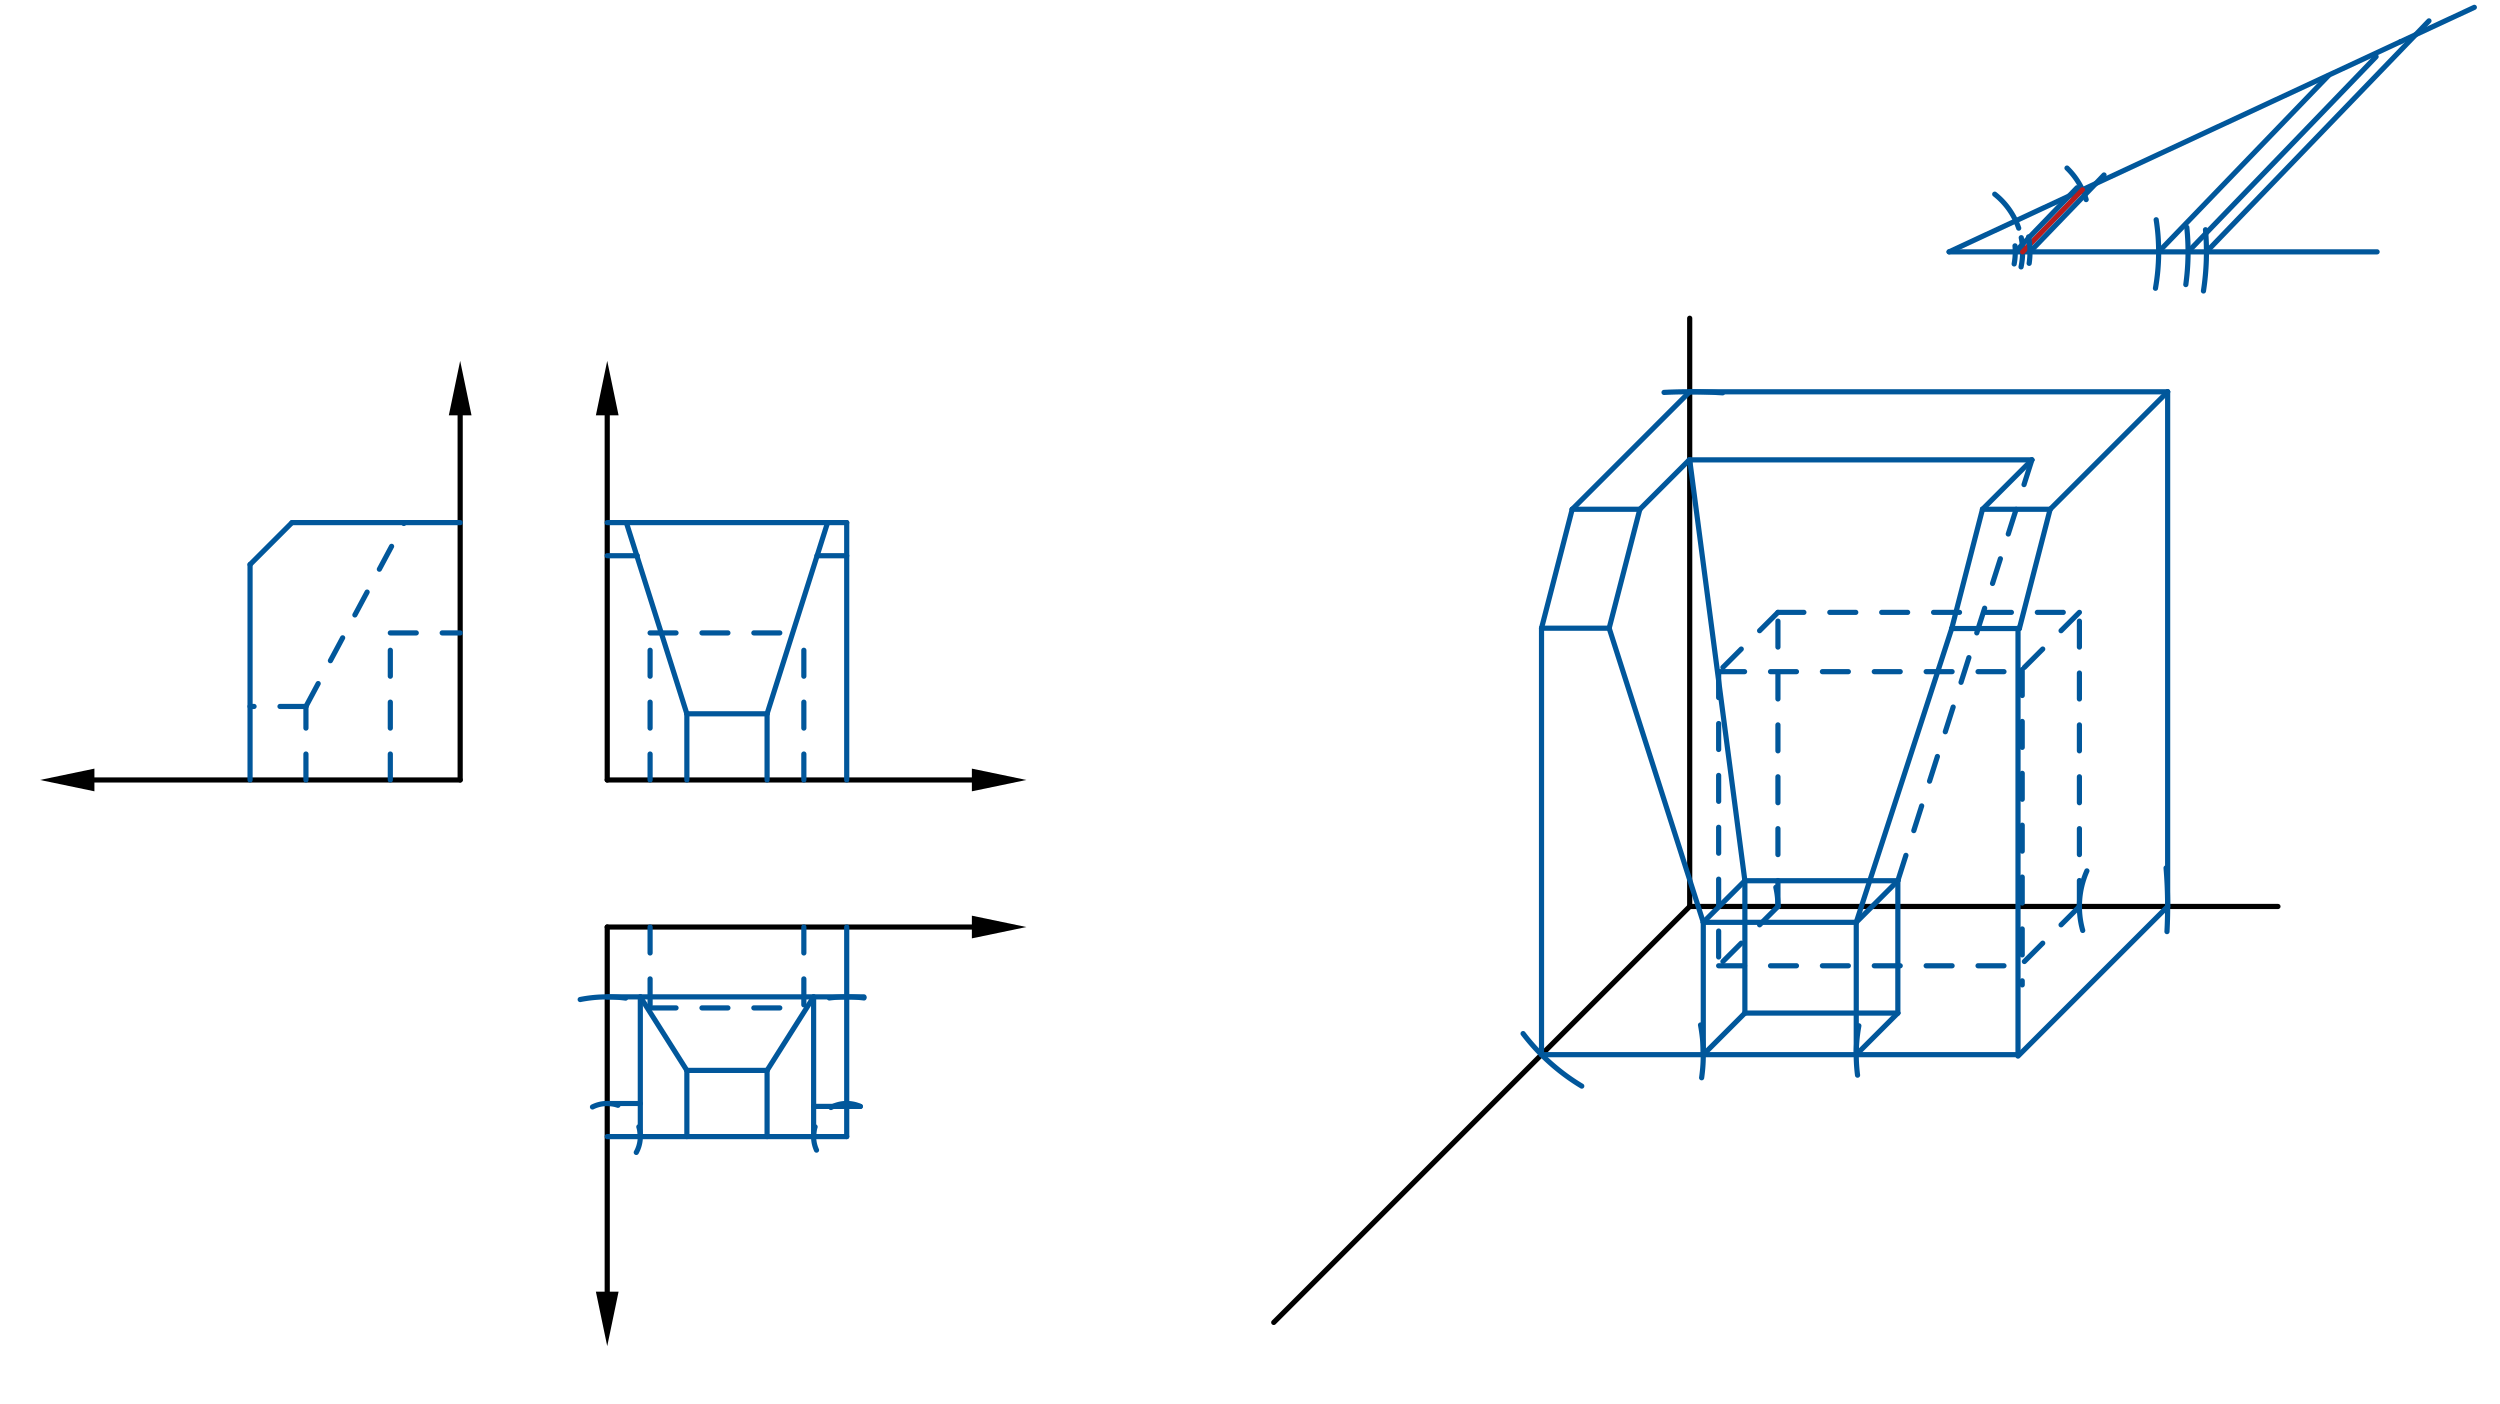 <svg xmlns="http://www.w3.org/2000/svg" class="svg--816" height="100%" preserveAspectRatio="xMidYMid meet" viewBox="0 0 963.78 541.417" width="100%"><defs><marker id="marker-arrow" markerHeight="16" markerUnits="userSpaceOnUse" markerWidth="24" orient="auto-start-reverse" refX="24" refY="4" viewBox="0 0 24 8"><path d="M 0 0 L 24 4 L 0 8 z" stroke="inherit"></path></marker></defs><g class="aux-layer--949"></g><g class="main-layer--75a"><g class="element--733"><line stroke="#000000" stroke-dasharray="none" stroke-linecap="round" stroke-width="2" x1="177.4" x2="36.4" y1="300.688" y2="300.688"></line><path d="M15.4,300.688 l21,4.375 l0,-8.75 z" fill="#000000" stroke="#000000" stroke-width="0" transform="rotate(0, 15.4, 300.688)"></path></g><g class="element--733"><line stroke="#000000" stroke-dasharray="none" stroke-linecap="round" stroke-width="2" x1="234.093" x2="374.668" y1="300.688" y2="300.688"></line><path d="M395.668,300.688 l21,4.375 l0,-8.75 z" fill="#000000" stroke="#000000" stroke-width="0" transform="rotate(180, 395.668, 300.688)"></path></g><g class="element--733"><line stroke="#000000" stroke-dasharray="none" stroke-linecap="round" stroke-width="2" x1="234.093" x2="234.093" y1="300.688" y2="160.113"></line><path d="M234.093,139.113 l21,4.375 l0,-8.75 z" fill="#000000" stroke="#000000" stroke-width="0" transform="rotate(90, 234.093, 139.113)"></path></g><g class="element--733"><line stroke="#000000" stroke-dasharray="none" stroke-linecap="round" stroke-width="2" x1="177.4" x2="177.4" y1="300.688" y2="160.113"></line><path d="M177.4,139.113 l21,4.375 l0,-8.75 z" fill="#000000" stroke="#000000" stroke-width="0" transform="rotate(90, 177.4, 139.113)"></path></g><g class="element--733"><line stroke="#000000" stroke-dasharray="none" stroke-linecap="round" stroke-width="2" x1="234.093" x2="234.093" y1="357.38" y2="497.955"></line><path d="M234.093,518.955 l21,4.375 l0,-8.75 z" fill="#000000" stroke="#000000" stroke-width="0" transform="rotate(270, 234.093, 518.955)"></path></g><g class="element--733"><line stroke="#000000" stroke-dasharray="none" stroke-linecap="round" stroke-width="2" x1="234.093" x2="374.668" y1="357.38" y2="357.38"></line><path d="M395.668,357.38 l21,4.375 l0,-8.75 z" fill="#000000" stroke="#000000" stroke-width="0" transform="rotate(180, 395.668, 357.38)"></path></g><g class="element--733"><line stroke="#000000" stroke-dasharray="none" stroke-linecap="round" stroke-width="2" x1="651.4" x2="651.4" y1="122.688" y2="349.459"></line></g><g class="element--733"><line stroke="#000000" stroke-dasharray="none" stroke-linecap="round" stroke-width="2" x1="651.4" x2="878.172" y1="349.459" y2="349.459"></line></g><g class="element--733"><line stroke="#000000" stroke-dasharray="none" stroke-linecap="round" stroke-width="2" x1="651.4" x2="491.048" y1="349.459" y2="509.811"></line></g><g class="element--733"><line stroke="#01579B" stroke-dasharray="10" stroke-linecap="round" stroke-width="2" x1="117.943" x2="117.943" y1="300.688" y2="272.341"></line></g><g class="element--733"><line stroke="#01579B" stroke-dasharray="10" stroke-linecap="round" stroke-width="2" x1="117.943" x2="96.4" y1="272.341" y2="272.341"></line></g><g class="element--733"><line stroke="#01579B" stroke-dasharray="10" stroke-linecap="round" stroke-width="2" x1="150.471" x2="150.471" y1="300.688" y2="243.995"></line></g><g class="element--733"><line stroke="#01579B" stroke-dasharray="10" stroke-linecap="round" stroke-width="2" x1="150.471" x2="177.4" y1="243.995" y2="243.995"></line></g><g class="element--733"><line stroke="#01579B" stroke-dasharray="none" stroke-linecap="round" stroke-width="2" x1="112.557" x2="96.4" y1="201.475" y2="217.632"></line></g><g class="element--733"><line stroke="#01579B" stroke-dasharray="none" stroke-linecap="round" stroke-width="2" x1="177.4" x2="112.557" y1="201.475" y2="201.475"></line></g><g class="element--733"><line stroke="#01579B" stroke-dasharray="none" stroke-linecap="round" stroke-width="2" x1="96.4" x2="96.4" y1="300.688" y2="217.632"></line></g><g class="element--733"><line stroke="#01579B" stroke-dasharray="10" stroke-linecap="round" stroke-width="2" x1="117.943" x2="155.857" y1="272.341" y2="201.475"></line></g><g class="element--733"><line stroke="#01579B" stroke-dasharray="none" stroke-linecap="round" stroke-width="2" x1="326.417" x2="326.417" y1="300.688" y2="201.475"></line></g><g class="element--733"><line stroke="#01579B" stroke-dasharray="none" stroke-linecap="round" stroke-width="2" x1="326.417" x2="234.093" y1="201.475" y2="201.475"></line></g><g class="element--733"><line stroke="#01579B" stroke-dasharray="10" stroke-linecap="round" stroke-width="2" x1="250.619" x2="250.619" y1="300.688" y2="243.995"></line></g><g class="element--733"><line stroke="#01579B" stroke-dasharray="10" stroke-linecap="round" stroke-width="2" x1="309.891" x2="309.891" y1="300.688" y2="243.995"></line></g><g class="element--733"><line stroke="#01579B" stroke-dasharray="10" stroke-linecap="round" stroke-width="2" x1="250.619" x2="309.891" y1="243.995" y2="243.995"></line></g><g class="element--733"><line stroke="#01579B" stroke-dasharray="none" stroke-linecap="round" stroke-width="2" x1="264.792" x2="264.792" y1="300.688" y2="275.176"></line></g><g class="element--733"><line stroke="#01579B" stroke-dasharray="none" stroke-linecap="round" stroke-width="2" x1="295.718" x2="295.718" y1="300.688" y2="275.176"></line></g><g class="element--733"><line stroke="#01579B" stroke-dasharray="none" stroke-linecap="round" stroke-width="2" x1="264.792" x2="295.718" y1="275.176" y2="275.176"></line></g><g class="element--733"><line stroke="#01579B" stroke-dasharray="none" stroke-linecap="round" stroke-width="2" x1="241.463" x2="264.792" y1="201.475" y2="275.176"></line></g><g class="element--733"><line stroke="#01579B" stroke-dasharray="none" stroke-linecap="round" stroke-width="2" x1="319.047" x2="295.718" y1="201.475" y2="275.176"></line></g><g class="element--733"><line stroke="#01579B" stroke-dasharray="none" stroke-linecap="round" stroke-width="2" x1="234.093" x2="245.674" y1="214.231" y2="214.231"></line></g><g class="element--733"><line stroke="#01579B" stroke-dasharray="none" stroke-linecap="round" stroke-width="2" x1="326.417" x2="314.954" y1="214.231" y2="214.231"></line></g><g class="element--733"><line stroke="#01579B" stroke-dasharray="none" stroke-linecap="round" stroke-width="2" x1="234.093" x2="326.417" y1="438.168" y2="438.168"></line></g><g class="element--733"><line stroke="#01579B" stroke-dasharray="none" stroke-linecap="round" stroke-width="2" x1="326.417" x2="326.417" y1="438.168" y2="357.38"></line></g><g class="element--733"><path d="M 238.23 426.101 A 12.756 12.756 0 0 0 228.416 426.745" fill="none" stroke="#01579B" stroke-dasharray="none" stroke-linecap="round" stroke-width="2"></path></g><g class="element--733"><path d="M 331.662 426.54 A 12.756 12.756 0 0 0 320.339 426.953" fill="none" stroke="#01579B" stroke-dasharray="none" stroke-linecap="round" stroke-width="2"></path></g><g class="element--733"><path d="M 245.294 444.271 A 12.756 12.756 0 0 0 246.285 434.416" fill="none" stroke="#01579B" stroke-dasharray="none" stroke-linecap="round" stroke-width="2"></path></g><g class="element--733"><path d="M 314.776 443.383 A 12.756 12.756 0 0 1 314.227 434.412" fill="none" stroke="#01579B" stroke-dasharray="none" stroke-linecap="round" stroke-width="2"></path></g><g class="element--733"><path d="M 241.176 384.777 A 53.858 53.858 0 0 0 223.672 385.327" fill="none" stroke="#01579B" stroke-dasharray="none" stroke-linecap="round" stroke-width="2"></path></g><g class="element--733"><path d="M 319.73 384.726 A 53.858 53.858 0 0 1 333.072 384.722" fill="none" stroke="#01579B" stroke-dasharray="none" stroke-linecap="round" stroke-width="2"></path></g><g class="element--733"><line stroke="#01579B" stroke-dasharray="none" stroke-linecap="round" stroke-width="2" x1="234.093" x2="333.072" y1="384.31" y2="384.31"></line></g><g class="element--733"><line stroke="#01579B" stroke-dasharray="none" stroke-linecap="round" stroke-width="2" x1="264.792" x2="295.718" y1="412.656" y2="412.656"></line></g><g class="element--733"><line stroke="#01579B" stroke-dasharray="none" stroke-linecap="round" stroke-width="2" x1="295.718" x2="295.718" y1="412.656" y2="438.168"></line></g><g class="element--733"><line stroke="#01579B" stroke-dasharray="none" stroke-linecap="round" stroke-width="2" x1="264.792" x2="264.792" y1="412.656" y2="438.168"></line></g><g class="element--733"><line stroke="#01579B" stroke-dasharray="none" stroke-linecap="round" stroke-width="2" x1="331.662" x2="313.661" y1="426.54" y2="426.54"></line></g><g class="element--733"><line stroke="#01579B" stroke-dasharray="none" stroke-linecap="round" stroke-width="2" x1="234.093" x2="246.849" y1="425.412" y2="425.412"></line></g><g class="element--733"><line stroke="#01579B" stroke-dasharray="none" stroke-linecap="round" stroke-width="2" x1="246.849" x2="246.849" y1="438.168" y2="384.31"></line></g><g class="element--733"><line stroke="#01579B" stroke-dasharray="none" stroke-linecap="round" stroke-width="2" x1="313.661" x2="313.661" y1="438.168" y2="384.31"></line></g><g class="element--733"><line stroke="#01579B" stroke-dasharray="none" stroke-linecap="round" stroke-width="2" x1="295.718" x2="313.661" y1="412.656" y2="384.31"></line></g><g class="element--733"><line stroke="#01579B" stroke-dasharray="none" stroke-linecap="round" stroke-width="2" x1="264.792" x2="246.849" y1="412.656" y2="384.31"></line></g><g class="element--733"><line stroke="#01579B" stroke-dasharray="10" stroke-linecap="round" stroke-width="2" x1="250.619" x2="250.619" y1="357.38" y2="388.562"></line></g><g class="element--733"><line stroke="#01579B" stroke-dasharray="10" stroke-linecap="round" stroke-width="2" x1="309.891" x2="309.891" y1="357.38" y2="388.562"></line></g><g class="element--733"><line stroke="#01579B" stroke-dasharray="10" stroke-linecap="round" stroke-width="2" x1="250.619" x2="309.891" y1="388.562" y2="388.562"></line></g><g class="element--733"><line stroke="#01579B" stroke-dasharray="none" stroke-linecap="round" stroke-width="2" x1="751.4" x2="916.4" y1="97.087" y2="97.087"></line></g><g class="element--733"><line stroke="#01579B" stroke-dasharray="none" stroke-linecap="round" stroke-width="2" x1="751.4" x2="925.4" y1="97.087" y2="16.087"></line></g><g class="element--733"><path d="M 779.145 102.895 A 28.346 28.346 0 0 0 779.217 91.633" fill="none" stroke="#01579B" stroke-dasharray="none" stroke-linecap="round" stroke-width="2"></path></g><g class="element--733"><path d="M 768.995 74.863 A 28.346 28.346 0 0 1 778.234 87.952" fill="none" stroke="#01579B" stroke-dasharray="none" stroke-linecap="round" stroke-width="2"></path></g><g class="element--733"><path d="M 804.239 76.944 A 28.346 28.346 0 0 0 796.853 64.795" fill="none" stroke="#01579B" stroke-dasharray="none" stroke-linecap="round" stroke-width="2"></path></g><g class="element--733"><path d="M 842.657 109.708 A 92.126 92.126 0 0 0 843.04 87.64" fill="none" stroke="#01579B" stroke-dasharray="none" stroke-linecap="round" stroke-width="2"></path></g><g class="element--733"><line stroke="#B71C1C" stroke-dasharray="none" stroke-linecap="round" stroke-width="2" x1="779.746" x2="802.797" y1="97.087" y2="73.161"></line></g><g class="element--733"><line stroke="#01579B" stroke-dasharray="none" stroke-linecap="round" stroke-width="2" x1="843.526" x2="916.014" y1="97.087" y2="21.846"></line></g><g class="element--733"><path d="M 835.397 359.14 A 184.252 184.252 0 0 0 835.052 334.601" fill="none" stroke="#01579B" stroke-dasharray="none" stroke-linecap="round" stroke-width="2"></path></g><g class="element--733"><path d="M 849.459 112.173 A 99.213 99.213 0 0 0 850.246 88.566" fill="none" stroke="#01579B" stroke-dasharray="none" stroke-linecap="round" stroke-width="2"></path></g><g class="element--733"><line stroke="#01579B" stroke-dasharray="none" stroke-linecap="round" stroke-width="2" x1="850.613" x2="936.395" y1="97.087" y2="8.046"></line></g><g class="element--733"><line stroke="#01579B" stroke-dasharray="none" stroke-linecap="round" stroke-width="2" x1="925.4" x2="953.883" y1="16.087" y2="2.828"></line></g><g class="element--733"><path d="M 664.082 151.44 A 198.425 198.425 0 0 0 641.511 151.281" fill="none" stroke="#01579B" stroke-dasharray="none" stroke-linecap="round" stroke-width="2"></path></g><g class="element--733"><line stroke="#01579B" stroke-dasharray="none" stroke-linecap="round" stroke-width="2" x1="835.652" x2="835.652" y1="349.459" y2="151.034"></line></g><g class="element--733"><line stroke="#01579B" stroke-dasharray="none" stroke-linecap="round" stroke-width="2" x1="651.4" x2="835.652" y1="151.034" y2="151.034"></line></g><g class="element--733"><path d="M 830.958 111.127 A 80.787 80.787 0 0 0 831.235 84.719" fill="none" stroke="#01579B" stroke-dasharray="none" stroke-linecap="round" stroke-width="2"></path></g><g class="element--733"><line stroke="#01579B" stroke-dasharray="none" stroke-linecap="round" stroke-width="2" x1="832.187" x2="897.629" y1="97.087" y2="29.16"></line></g><g class="element--733"><path d="M 609.785 418.703 A 80.787 80.787 0 0 1 587.174 398.466" fill="none" stroke="#01579B" stroke-dasharray="none" stroke-linecap="round" stroke-width="2"></path></g><g class="element--733"><line stroke="#01579B" stroke-dasharray="none" stroke-linecap="round" stroke-width="2" x1="594.275" x2="594.275" y1="406.584" y2="242.175"></line></g><g class="element--733"><line stroke="#01579B" stroke-dasharray="none" stroke-linecap="round" stroke-width="2" x1="651.4" x2="606.101" y1="151.034" y2="196.333"></line></g><g class="element--733"><line stroke="#01579B" stroke-dasharray="none" stroke-linecap="round" stroke-width="2" x1="606.101" x2="594.275" y1="196.333" y2="242.175"></line></g><g class="element--733"><line stroke="#01579B" stroke-dasharray="none" stroke-linecap="round" stroke-width="2" x1="835.652" x2="777.969" y1="349.459" y2="407.142"></line></g><g class="element--733"><line stroke="#01579B" stroke-dasharray="none" stroke-linecap="round" stroke-width="2" x1="594.275" x2="777.969" y1="406.584" y2="406.584"></line></g><g class="element--733"><line stroke="#01579B" stroke-dasharray="none" stroke-linecap="round" stroke-width="2" x1="835.652" x2="790.353" y1="151.034" y2="196.333"></line></g><g class="element--733"><line stroke="#01579B" stroke-dasharray="none" stroke-linecap="round" stroke-width="2" x1="777.969" x2="777.969" y1="406.584" y2="242.175"></line></g><g class="element--733"><line stroke="#01579B" stroke-dasharray="none" stroke-linecap="round" stroke-width="2" x1="790.353" x2="778.492" y1="196.333" y2="242.31"></line></g><g class="element--733"><line stroke="#01579B" stroke-dasharray="none" stroke-linecap="round" stroke-width="2" x1="606.101" x2="632.179" y1="196.333" y2="196.333"></line></g><g class="element--733"><line stroke="#01579B" stroke-dasharray="none" stroke-linecap="round" stroke-width="2" x1="594.275" x2="620.353" y1="242.175" y2="242.175"></line></g><g class="element--733"><line stroke="#01579B" stroke-dasharray="none" stroke-linecap="round" stroke-width="2" x1="632.179" x2="620.353" y1="196.333" y2="242.175"></line></g><g class="element--733"><line stroke="#01579B" stroke-dasharray="none" stroke-linecap="round" stroke-width="2" x1="790.353" x2="764.274" y1="196.333" y2="196.333"></line></g><g class="element--733"><line stroke="#01579B" stroke-dasharray="none" stroke-linecap="round" stroke-width="2" x1="778.492" x2="752.413" y1="242.31" y2="242.31"></line></g><g class="element--733"><line stroke="#01579B" stroke-dasharray="none" stroke-linecap="round" stroke-width="2" x1="764.274" x2="752.413" y1="196.333" y2="242.31"></line></g><g class="element--733"><line stroke="#01579B" stroke-dasharray="none" stroke-linecap="round" stroke-width="2" x1="632.179" x2="651.221" y1="196.333" y2="177.292"></line></g><g class="element--733"><line stroke="#01579B" stroke-dasharray="none" stroke-linecap="round" stroke-width="2" x1="764.274" x2="783.316" y1="196.333" y2="177.292"></line></g><g class="element--733"><line stroke="#01579B" stroke-dasharray="none" stroke-linecap="round" stroke-width="2" x1="651.221" x2="783.316" y1="177.292" y2="177.292"></line></g><g class="element--733"><path d="M 782.265 101.519 A 31.181 31.181 0 0 0 782.044 91.326" fill="none" stroke="#01579B" stroke-dasharray="none" stroke-linecap="round" stroke-width="2"></path></g><g class="element--733"><line stroke="#01579B" stroke-dasharray="none" stroke-linecap="round" stroke-width="2" x1="782.581" x2="811.13" y1="97.087" y2="67.453"></line></g><g class="element--733"><path d="M 655.998 415.485 A 62.362 62.362 0 0 0 655.579 395.147" fill="none" stroke="#01579B" stroke-dasharray="none" stroke-linecap="round" stroke-width="2"></path></g><g class="element--733"><path d="M 716.608 395.456 A 62.362 62.362 0 0 0 716.11 414.491" fill="none" stroke="#01579B" stroke-dasharray="none" stroke-linecap="round" stroke-width="2"></path></g><g class="element--733"><path d="M 776.483 101.746 A 25.512 25.512 0 0 0 776.808 94.788" fill="none" stroke="#01579B" stroke-dasharray="none" stroke-linecap="round" stroke-width="2"></path></g><g class="element--733"><line stroke="#01579B" stroke-dasharray="none" stroke-linecap="round" stroke-width="2" x1="776.912" x2="800.715" y1="97.087" y2="72.38"></line></g><g class="element--733"><line stroke="#01579B" stroke-dasharray="none" stroke-linecap="round" stroke-width="2" x1="656.637" x2="656.637" y1="406.584" y2="355.561"></line></g><g class="element--733"><line stroke="#01579B" stroke-dasharray="none" stroke-linecap="round" stroke-width="2" x1="715.607" x2="715.607" y1="406.584" y2="355.561"></line></g><g class="element--733"><line stroke="#01579B" stroke-dasharray="none" stroke-linecap="round" stroke-width="2" x1="656.637" x2="715.607" y1="355.561" y2="355.561"></line></g><g class="element--733"><line stroke="#01579B" stroke-dasharray="none" stroke-linecap="round" stroke-width="2" x1="715.607" x2="731.642" y1="406.584" y2="390.549"></line></g><g class="element--733"><line stroke="#01579B" stroke-dasharray="none" stroke-linecap="round" stroke-width="2" x1="656.637" x2="672.672" y1="406.584" y2="390.549"></line></g><g class="element--733"><line stroke="#01579B" stroke-dasharray="none" stroke-linecap="round" stroke-width="2" x1="672.672" x2="731.642" y1="390.549" y2="390.549"></line></g><g class="element--733"><line stroke="#01579B" stroke-dasharray="none" stroke-linecap="round" stroke-width="2" x1="715.607" x2="731.642" y1="355.561" y2="339.526"></line></g><g class="element--733"><line stroke="#01579B" stroke-dasharray="none" stroke-linecap="round" stroke-width="2" x1="656.637" x2="672.672" y1="355.561" y2="339.526"></line></g><g class="element--733"><line stroke="#01579B" stroke-dasharray="none" stroke-linecap="round" stroke-width="2" x1="731.642" x2="731.642" y1="390.549" y2="339.526"></line></g><g class="element--733"><line stroke="#01579B" stroke-dasharray="none" stroke-linecap="round" stroke-width="2" x1="672.672" x2="672.672" y1="390.549" y2="339.526"></line></g><g class="element--733"><line stroke="#01579B" stroke-dasharray="none" stroke-linecap="round" stroke-width="2" x1="672.672" x2="731.642" y1="339.526" y2="339.526"></line></g><g class="element--733"><line stroke="#01579B" stroke-dasharray="none" stroke-linecap="round" stroke-width="2" x1="620.353" x2="656.637" y1="242.175" y2="355.561"></line></g><g class="element--733"><line stroke="#01579B" stroke-dasharray="none" stroke-linecap="round" stroke-width="2" x1="752.413" x2="715.607" y1="242.31" y2="355.561"></line></g><g class="element--733"><line stroke="#01579B" stroke-dasharray="none" stroke-linecap="round" stroke-width="2" x1="651.4" x2="672.672" y1="177.292" y2="339.526"></line></g><g class="element--733"><line stroke="#01579B" stroke-dasharray="10" stroke-linecap="round" stroke-width="2" x1="783.316" x2="731.642" y1="177.292" y2="339.526"></line></g><g class="element--733"><path d="M 802.914 358.696 A 34.016 34.016 0 0 1 804.524 335.742" fill="none" stroke="#01579B" stroke-dasharray="none" stroke-linecap="round" stroke-width="2"></path></g><g class="element--733"><path d="M 684.607 342.086 A 34.016 34.016 0 0 1 685.416 349.459" fill="none" stroke="#01579B" stroke-dasharray="none" stroke-linecap="round" stroke-width="2"></path></g><g class="element--733"><line stroke="#01579B" stroke-dasharray="10" stroke-linecap="round" stroke-width="2" x1="801.636" x2="801.636" y1="349.459" y2="236.073"></line></g><g class="element--733"><line stroke="#01579B" stroke-dasharray="10" stroke-linecap="round" stroke-width="2" x1="685.416" x2="685.416" y1="349.459" y2="236.073"></line></g><g class="element--733"><line stroke="#01579B" stroke-dasharray="10" stroke-linecap="round" stroke-width="2" x1="685.416" x2="801.636" y1="236.073" y2="236.073"></line></g><g class="element--733"><line stroke="#01579B" stroke-dasharray="10" stroke-linecap="round" stroke-width="2" x1="685.416" x2="662.558" y1="236.073" y2="258.931"></line></g><g class="element--733"><line stroke="#01579B" stroke-dasharray="10" stroke-linecap="round" stroke-width="2" x1="801.636" x2="779.588" y1="236.073" y2="258.122"></line></g><g class="element--733"><line stroke="#01579B" stroke-dasharray="10" stroke-linecap="round" stroke-width="2" x1="779.588" x2="779.588" y1="258.122" y2="379.688"></line></g><g class="element--733"><line stroke="#01579B" stroke-dasharray="10" stroke-linecap="round" stroke-width="2" x1="801.636" x2="775.498" y1="349.459" y2="375.598"></line></g><g class="element--733"><line stroke="#01579B" stroke-dasharray="10" stroke-linecap="round" stroke-width="2" x1="662.558" x2="779.588" y1="258.931" y2="258.931"></line></g><g class="element--733"><line stroke="#01579B" stroke-dasharray="10" stroke-linecap="round" stroke-width="2" x1="662.558" x2="662.558" y1="258.931" y2="374.688"></line></g><g class="element--733"><line stroke="#01579B" stroke-dasharray="10" stroke-linecap="round" stroke-width="2" x1="685.416" x2="661.373" y1="349.459" y2="373.502"></line></g><g class="element--733"><line stroke="#01579B" stroke-dasharray="10" stroke-linecap="round" stroke-width="2" x1="662.558" x2="779.588" y1="372.317" y2="372.317"></line></g></g><g class="snaps-layer--ac6"></g><g class="temp-layer--52d"></g></svg>